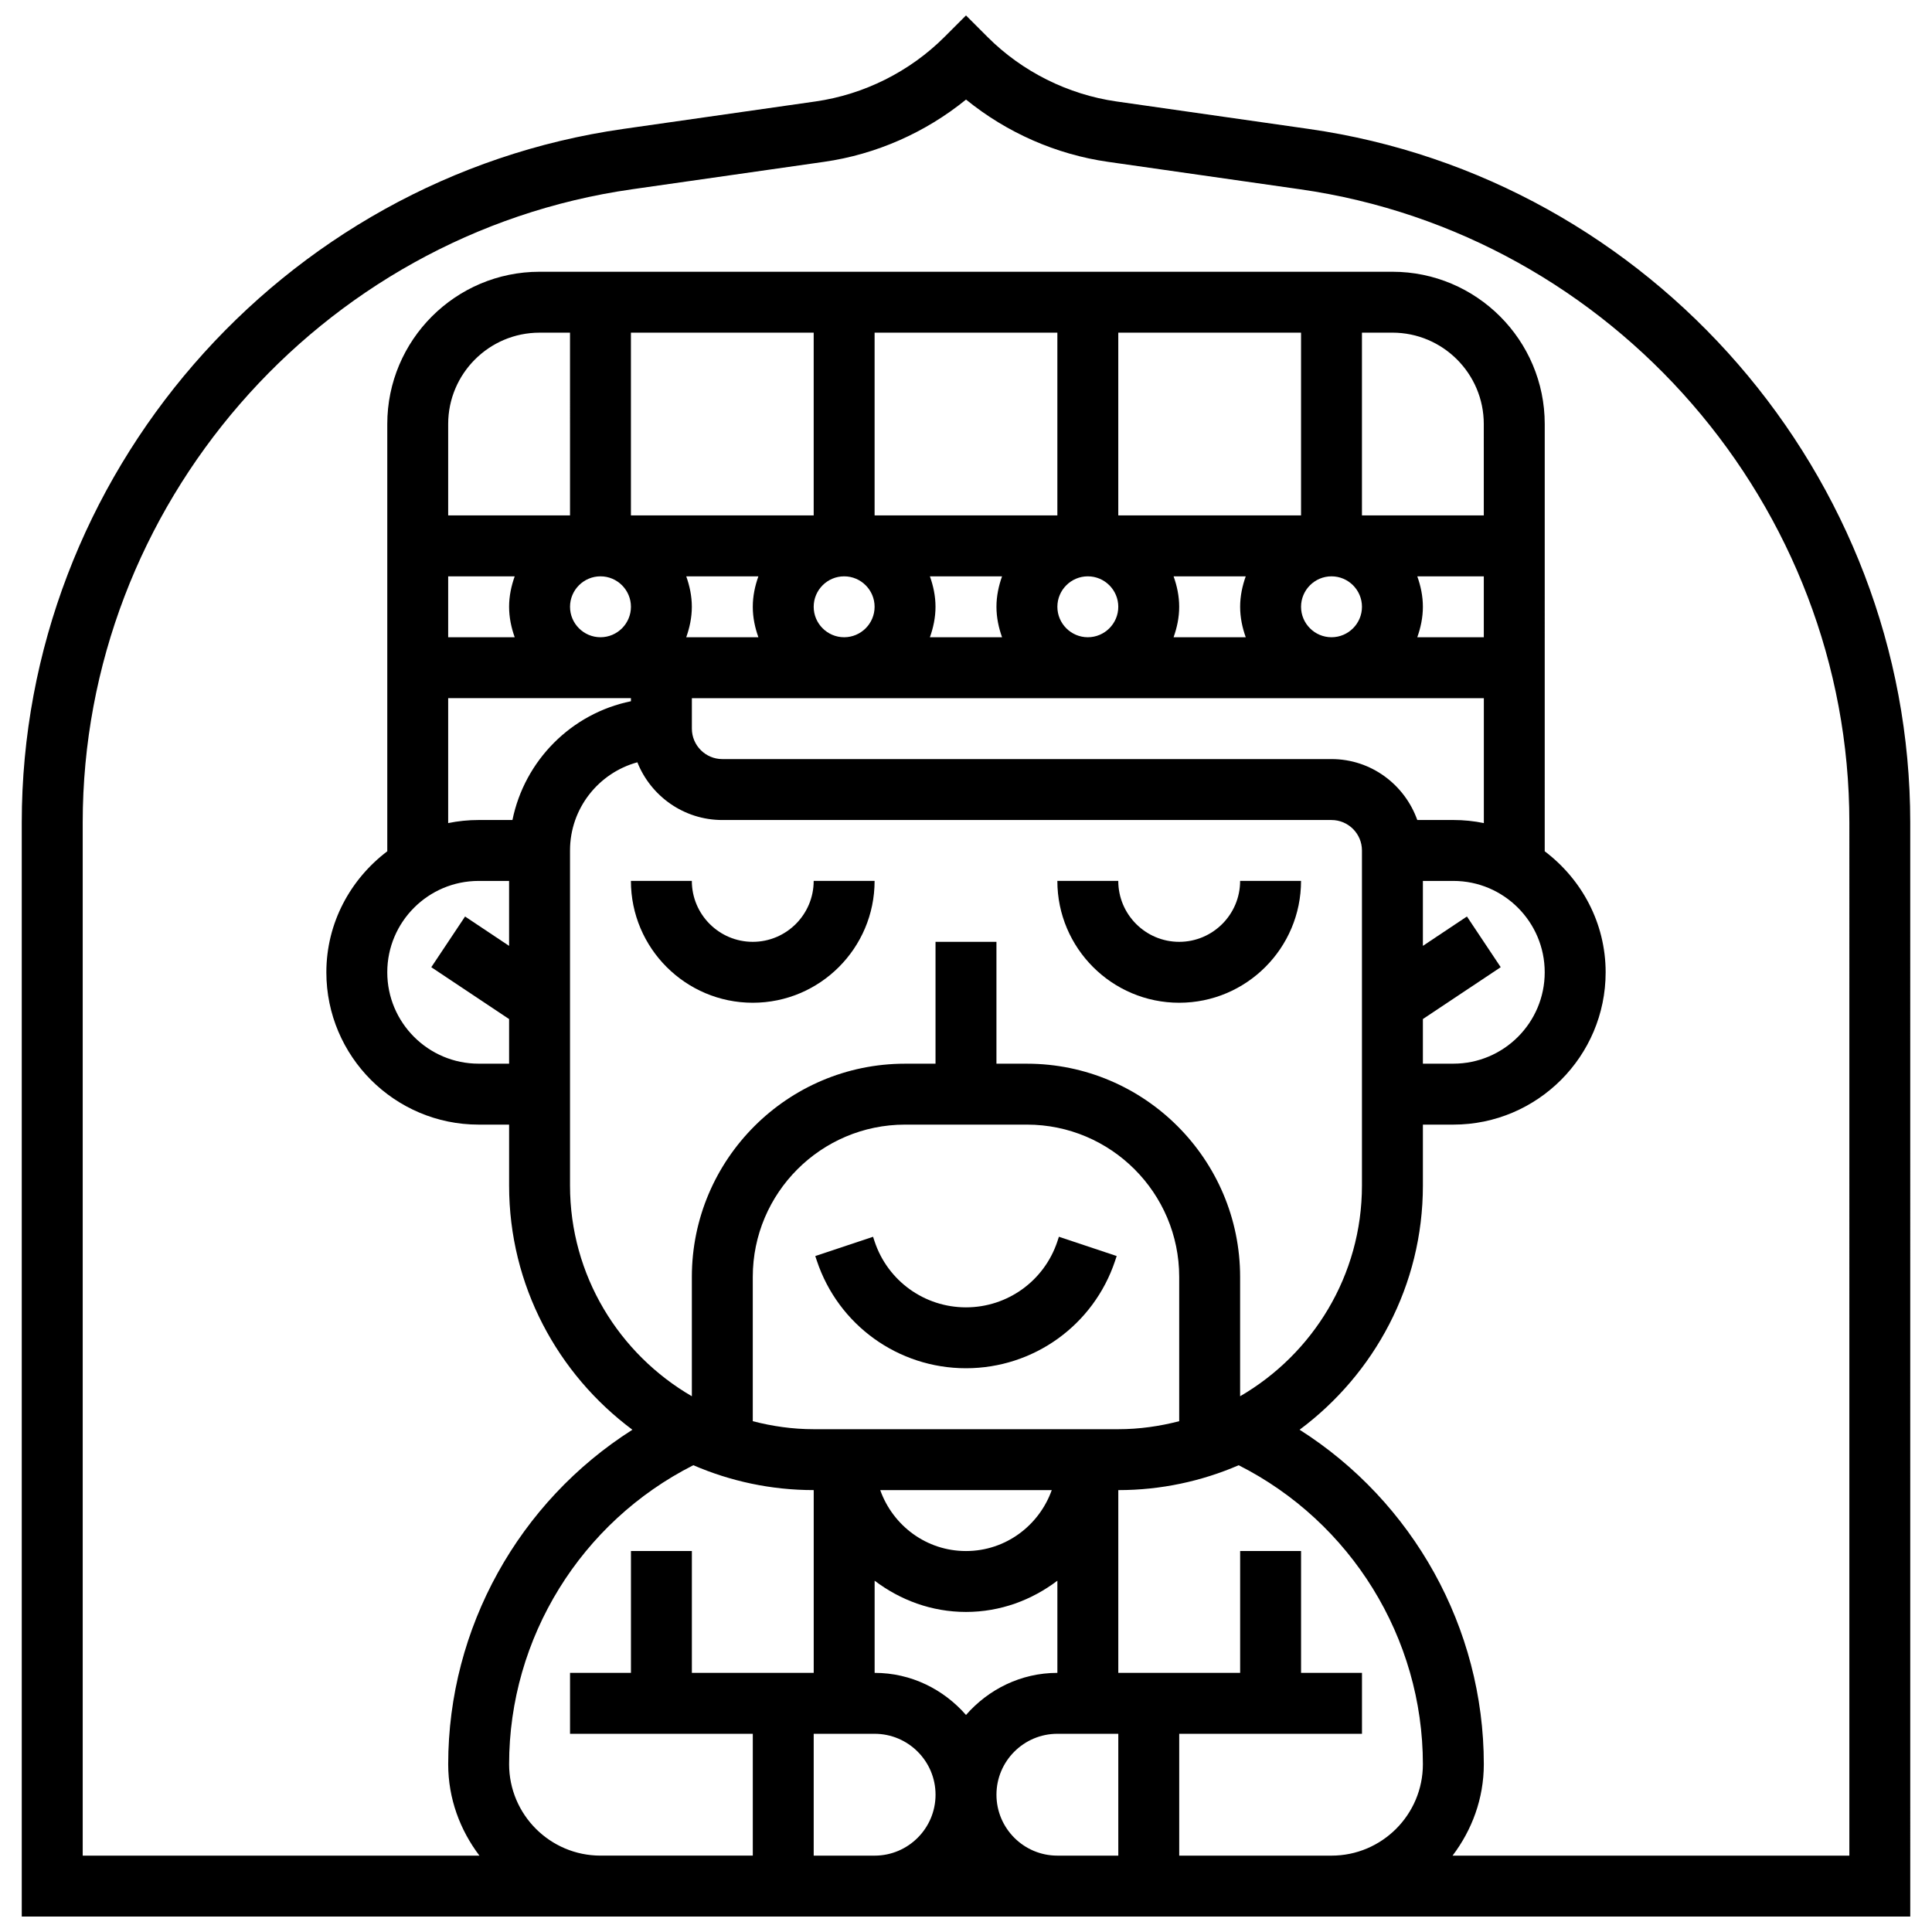<?xml version="1.0" encoding="UTF-8"?>
<!-- Uploaded to: SVG Repo, www.svgrepo.com, Generator: SVG Repo Mixer Tools -->
<svg width="800px" height="800px" version="1.1" viewBox="144 144 512 512" xmlns="http://www.w3.org/2000/svg">
 <defs>
  <clipPath id="a">
   <path d="m149 148.09h502v503.81h-502z"/>
  </clipPath>
 </defs>
 <path d="m343.49 409.74c17.809 0 32.289-14.48 32.289-32.289h-16.145c0 8.902-7.242 16.145-16.145 16.145-8.902 0-16.145-7.242-16.145-16.145h-16.145c0.004 17.809 14.484 32.289 32.289 32.289z"/>
 <path d="m424.21 473.01c-3.481 10.438-13.215 17.453-24.215 17.453-11.004 0-20.738-7.016-24.215-17.461l-0.41-1.242-15.312 5.109 0.41 1.234c5.684 17.047 21.57 28.496 39.527 28.496 17.961 0 33.855-11.445 39.527-28.496l0.41-1.242-15.312-5.109z"/>
 <path d="m456.5 409.74c17.809 0 32.289-14.48 32.289-32.289h-16.145c0 8.902-7.242 16.145-16.145 16.145s-16.145-7.242-16.145-16.145h-16.145c0 17.809 14.48 32.289 32.289 32.289z"/>
 <g clip-path="url(#a)">
  <path d="m490.83 178.17-50.949-7.281c-12.859-1.84-25-7.902-34.176-17.09l-5.707-5.707-5.707 5.707c-9.188 9.18-21.328 15.25-34.184 17.09l-50.941 7.281c-90.879 12.977-159.4 91.996-159.4 183.79v289.94h500.47l-0.004-289.94c0-91.797-68.523-170.82-159.4-183.79zm-211.91 433.37c0-33.516 19.066-64.207 48.82-79.242 9.793 4.231 20.566 6.594 31.902 6.594v48.434h-32.289v-32.289h-16.145v32.289h-16.145v16.145h48.434v32.289h-40.359c-13.355-0.004-24.219-10.867-24.219-24.219zm242.16-197.48 20.625-13.746-8.953-13.434-11.672 7.785v-17.211h8.07c13.352 0 24.215 10.863 24.215 24.215 0 13.352-10.863 24.215-24.215 24.215h-8.07zm8.074-52.75h-9.559c-3.344-9.371-12.223-16.145-22.73-16.145h-161.44c-4.449 0-8.07-3.625-8.07-8.07v-8.07h209.88v33.105c-2.609-0.539-5.316-0.82-8.074-0.82zm-234.09-56.504c0-4.449 3.625-8.07 8.07-8.07 4.449 0 8.07 3.625 8.07 8.07 0 4.449-3.625 8.07-8.07 8.07-4.445 0-8.07-3.621-8.07-8.07zm242.16 8.07h-17.629c0.902-2.535 1.484-5.231 1.484-8.07 0-2.84-0.582-5.539-1.484-8.07h17.629zm-48.43-8.07c0-4.449 3.625-8.07 8.07-8.07 4.449 0 8.07 3.625 8.07 8.07 0 4.449-3.625 8.07-8.07 8.07-4.449 0-8.07-3.621-8.07-8.07zm-14.66 8.07h-19.121c0.902-2.535 1.484-5.231 1.484-8.07 0-2.84-0.582-5.539-1.484-8.07h19.121c-0.902 2.535-1.484 5.231-1.484 8.07 0 2.84 0.578 5.539 1.484 8.07zm-49.918-8.07c0-4.449 3.625-8.07 8.07-8.07 4.449 0 8.07 3.625 8.07 8.07 0 4.449-3.625 8.07-8.07 8.07-4.445 0-8.07-3.621-8.07-8.07zm-14.66 8.07h-19.121c0.902-2.535 1.484-5.231 1.484-8.07 0-2.84-0.582-5.539-1.484-8.07h19.121c-0.902 2.535-1.484 5.231-1.484 8.07 0 2.84 0.582 5.539 1.484 8.07zm-49.918-8.07c0-4.449 3.625-8.07 8.07-8.07 4.449 0 8.07 3.625 8.07 8.07 0 4.449-3.625 8.07-8.07 8.07-4.445 0-8.07-3.621-8.07-8.07zm-14.656 8.07h-19.121c0.902-2.535 1.484-5.231 1.484-8.07 0-2.84-0.582-5.539-1.484-8.07h19.121c-0.902 2.535-1.484 5.231-1.484 8.07-0.004 2.84 0.578 5.539 1.484 8.07zm192.24-32.285h-32.289v-48.434h8.07c13.352 0 24.215 10.863 24.215 24.215zm-48.43 0h-48.434v-48.434h48.434zm-64.578 0h-48.434v-48.434h48.434zm-64.578 0h-48.434v-48.434h48.434zm-64.574 0h-32.289v-24.215c0-13.352 10.863-24.215 24.215-24.215h8.07zm-32.289 16.145h17.629c-0.902 2.535-1.484 5.231-1.484 8.07 0 2.84 0.582 5.539 1.484 8.07h-17.629zm8.07 80.719h8.07v17.211l-11.664-7.781-8.953 13.434 20.621 13.742v11.824h-8.07c-13.352 0-24.215-10.863-24.215-24.215-0.004-13.352 10.863-24.215 24.211-24.215zm8.961-16.145h-8.961c-2.762 0-5.465 0.281-8.07 0.816v-33.105h48.434v0.816c-15.781 3.215-28.18 15.691-31.402 31.473zm15.258 8.074c0-11.148 7.57-20.559 17.848-23.367 3.559 8.945 12.309 15.297 22.512 15.297h161.44c4.449 0 8.07 3.625 8.07 8.07v88.793c0 23.836-13.02 44.656-32.289 55.844v-31.625c0-31.156-25.348-56.504-56.504-56.504h-8.07v-32.289h-16.145v32.289h-8.07c-31.156 0-56.504 25.348-56.504 56.504v31.625c-19.27-11.188-32.289-31.996-32.289-55.844zm104.94 229.1c-5.926-6.781-14.531-11.156-24.215-11.156v-24.426c6.766 5.125 15.094 8.281 24.215 8.281s17.453-3.156 24.215-8.281v24.426c-9.688 0.004-18.293 4.379-24.215 11.156zm-22.73-59.586h45.453c-3.344 9.371-12.223 16.145-22.73 16.145-10.512 0-19.383-6.766-22.723-16.145zm-17.633-16.145c-5.586 0-10.969-0.781-16.145-2.121v-38.238c0-22.254 18.105-40.359 40.359-40.359h32.289c22.254 0 40.359 18.105 40.359 40.359v38.238c-5.176 1.34-10.559 2.121-16.145 2.121zm0 113.01v-32.289h16.145c8.902 0 16.145 7.242 16.145 16.145 0 8.902-7.242 16.145-16.145 16.145zm48.434-16.145c0-8.902 7.242-16.145 16.145-16.145h16.145v32.289h-16.145c-8.902 0-16.145-7.238-16.145-16.145zm48.434 16.145v-32.289h48.434v-16.145h-16.145v-32.289h-16.145v32.289h-32.289v-48.434c11.324 0 22.109-2.363 31.902-6.594 29.75 15.039 48.816 45.73 48.816 79.246 0 13.352-10.863 24.215-24.215 24.215zm177.59 0h-105.15c5.125-6.766 8.281-15.094 8.281-24.215 0-36.172-18.785-69.59-48.82-88.656 19.777-14.723 32.676-38.211 32.676-64.711v-16.145h8.07c22.254 0 40.359-18.105 40.359-40.359 0-13.133-6.402-24.707-16.145-32.078l0.004-113.22c0-22.254-18.105-40.359-40.359-40.359h-226.02c-22.254 0-40.359 18.105-40.359 40.359v113.22c-9.742 7.379-16.145 18.953-16.145 32.078 0 22.254 18.105 40.359 40.359 40.359h8.07v16.145c0 26.5 12.898 49.992 32.676 64.715-30.031 19.066-48.816 52.484-48.816 88.656 0 9.121 3.156 17.453 8.281 24.215h-105.14v-273.79c0-83.82 62.566-155.96 145.54-167.81l50.941-7.281c13.754-1.961 26.855-7.75 37.609-16.5 10.754 8.75 23.852 14.539 37.602 16.5l50.949 7.281c82.973 11.852 145.54 83.992 145.54 167.81z"/>
 </g>
</svg>